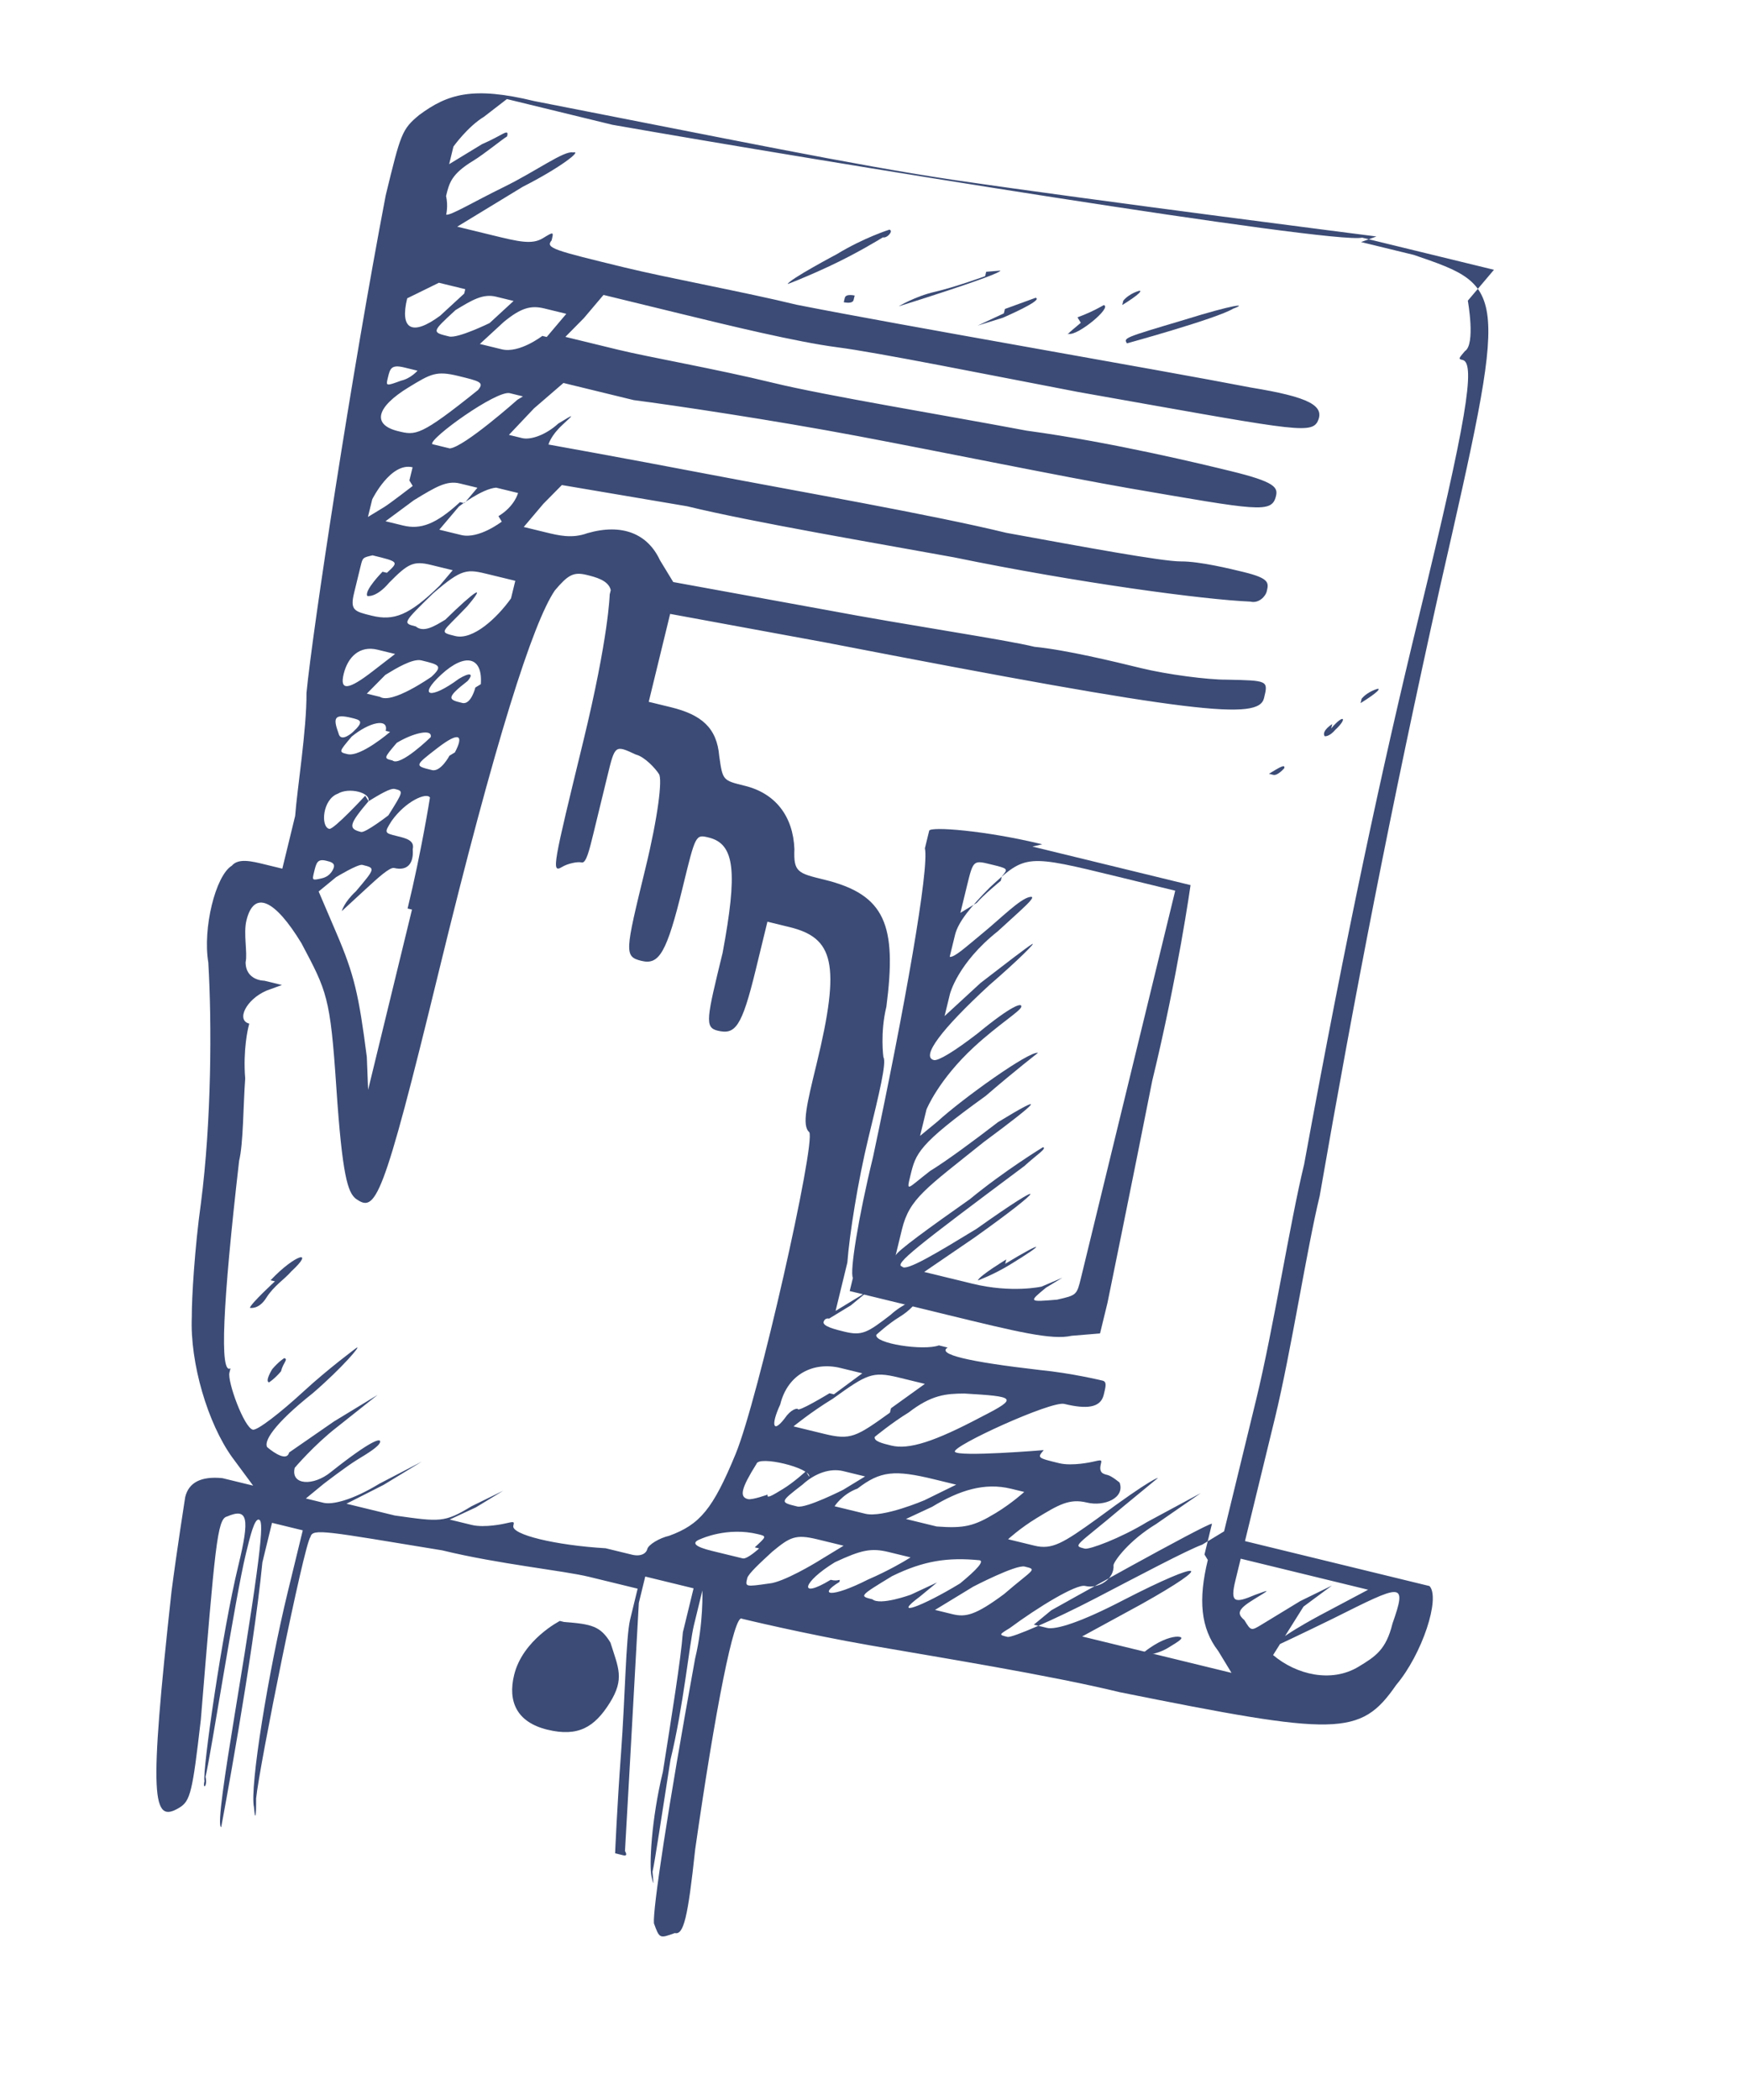 <?xml version="1.0" encoding="UTF-8"?> <svg xmlns="http://www.w3.org/2000/svg" width="193" height="232" viewBox="0 0 193 232" fill="none"><path d="M152.145 26.123C152.145 26.123 121.205 22.189 105.308 19.86C94.387 18.229 80.184 15.284 59.064 11.168C52.264 9.512 49.481 10.377 46.343 12.7C44.413 14.288 44.294 14.773 42.638 21.573C38.877 41.236 34.562 69.511 33.878 76.547C33.903 80.669 32.85 87.101 32.626 90.134L31.207 95.962L29.264 95.489C27.807 95.134 26.35 94.779 25.628 95.632C23.816 96.734 22.396 102.562 23.025 106.317C23.43 113.103 23.374 123.894 22.216 132.873C21.518 137.848 21.188 143.427 21.201 145.488C20.989 150.581 22.969 157.237 25.659 160.98L27.982 164.118L24.582 163.29C22.237 163.061 20.867 163.757 20.473 165.376C20.473 165.376 19.539 171.322 18.959 175.811C16.432 198.862 16.812 201.527 19.831 199.69C21.039 198.955 21.276 197.984 22.198 189.977C23.779 170.811 24.003 167.779 25.093 167.53C27.39 166.546 27.639 167.636 26.338 172.978C24.564 180.263 22.353 195.674 22.602 196.764C22.366 197.735 22.97 197.368 22.721 196.278C23.312 193.85 25.996 176.496 27.179 171.639C27.652 169.697 28.125 167.754 28.611 167.872C29.096 167.991 29.227 169.566 25.952 189.348C24.9 195.78 23.966 201.726 24.452 201.845C24.452 201.845 27.976 183.152 29.003 172.598L30.068 168.227L31.525 168.582L33.467 169.055L31.811 175.855C29.682 184.597 27.577 197.461 28.075 199.64C28.206 201.216 28.325 200.73 28.312 198.669C28.654 195.151 33.598 170.631 34.32 169.778C34.557 168.806 36.014 169.161 48.878 171.266C55.192 172.804 62.228 173.488 65.142 174.198L70.484 175.5L69.656 178.899C69.183 180.842 69.102 187.511 68.654 193.575C68.206 199.64 67.994 204.733 67.994 204.733C67.994 204.733 67.994 204.733 68.965 204.97C68.965 204.97 69.451 205.088 69.084 204.484C69.084 204.484 70.179 185.201 70.615 177.075L71.325 174.161L73.753 174.752L76.667 175.462L75.484 180.319C75.26 183.351 74.208 189.783 73.274 195.73C71.973 201.072 71.761 206.165 72.01 207.255C72.259 208.345 72.259 208.345 72.129 206.769C72.365 205.798 73.181 200.337 74.115 194.391C75.534 188.563 76.219 181.527 76.692 179.584C77.166 177.641 77.639 175.699 77.639 175.699C77.639 175.699 77.782 179.335 76.836 183.22C73.785 199.97 72.153 210.891 72.284 212.467C72.901 214.16 72.901 214.16 74.594 213.544C75.566 213.781 76.039 211.838 76.842 204.316C79.052 188.905 81.169 178.102 82.022 178.824C82.022 178.824 88.822 180.481 96.225 181.77C103.629 183.058 116.007 185.045 123.778 186.937C147.812 191.763 150.359 191.869 154.325 186.146C157.214 182.734 159.238 176.539 158.018 175.212C157.532 175.094 152.675 173.911 147.333 172.61L137.619 170.244L140.932 156.645C142.706 149.36 144.456 137.953 145.875 132.125C149.742 109.914 153.739 89.28 159.169 64.878C166.727 31.733 166.727 31.733 156.279 28.16C153.365 27.45 150.451 26.74 150.451 26.74L152.145 26.123ZM162.251 33.215C162.251 33.215 163.129 38.06 161.921 38.794C161.198 39.648 161.198 39.648 161.684 39.766C163.141 40.121 162.089 46.553 156.883 67.922C152.743 84.921 148.851 103.009 144.157 128.619C142.619 134.933 140.751 146.826 138.858 154.596L135.309 169.167L132.893 170.636C131.2 171.253 125.882 174.073 121.169 176.527C116.455 178.98 111.86 180.948 111.374 180.829C110.403 180.593 110.403 180.593 111.611 179.858C114.749 177.535 118.977 174.964 119.948 175.2C121.405 175.555 123.217 174.453 123.086 172.878C123.205 172.392 124.768 170.2 127.788 168.363L132.738 164.939L126.816 168.127C123.796 169.964 120.409 171.197 119.923 171.078C118.466 170.723 118.952 170.842 124.139 166.446C126.069 164.858 127.999 163.27 127.999 163.27C127.999 163.27 127.513 163.152 121.237 167.797C117.495 170.487 116.287 171.222 114.344 170.748C112.887 170.393 111.916 170.157 111.43 170.039C111.43 170.039 112.757 168.818 114.568 167.716C116.984 166.247 118.192 165.512 120.135 165.985C122.078 166.458 124.375 165.474 123.759 163.781C123.759 163.781 122.906 163.058 122.42 162.94C121.934 162.822 121.449 162.704 121.685 161.732C121.804 161.247 121.804 161.247 120.714 161.496C120.714 161.496 118.535 161.994 117.078 161.639C114.649 161.047 114.649 161.047 115.372 160.194C115.372 160.194 105.92 160.979 105.552 160.375C105.185 159.771 116.187 154.734 117.644 155.089C120.073 155.68 121.648 155.549 122.003 154.092C122.24 153.121 122.358 152.635 121.872 152.517C121.872 152.517 118.472 151.689 114.954 151.346C106.947 150.425 103.547 149.597 104.755 148.862C104.755 148.862 104.755 148.862 103.784 148.625C102.09 149.242 96.63 148.426 96.866 147.455C96.866 147.455 98.192 146.234 99.4 145.5C100.608 144.765 101.331 143.912 101.449 143.426C101.449 143.426 99.755 144.043 98.429 145.263C95.895 147.218 95.291 147.586 93.348 147.112C92.377 146.876 90.92 146.521 91.038 146.035C91.038 146.035 91.156 145.55 91.642 145.668C91.642 145.668 92.85 144.933 94.058 144.198L95.988 142.611L94.176 143.713L92.364 144.815L93.666 139.472C93.89 136.44 94.824 130.494 96.007 125.637C97.19 120.78 98.018 117.381 97.65 116.777C97.65 116.777 97.271 114.112 97.981 111.198C99.138 102.219 97.906 98.832 91.106 97.175C88.192 96.466 87.707 96.347 87.812 93.801C87.669 90.164 85.714 87.63 82.314 86.802C79.886 86.21 79.886 86.21 79.506 83.546C79.245 80.395 77.538 78.95 74.139 78.122L71.71 77.531L72.893 72.674L74.076 67.817L91.311 70.986C132.581 78.981 139.132 79.548 139.723 77.119C140.196 75.177 140.196 75.177 135.589 75.083C133.528 75.096 129.038 74.517 126.124 73.807C123.21 73.097 117.868 71.796 114.35 71.453C110.95 70.625 100.514 69.112 91.168 67.35L74.419 64.299L72.949 61.883C71.598 58.982 68.802 57.786 64.929 58.901C63.236 59.517 61.779 59.162 60.322 58.807L57.893 58.216L60.06 55.657L62.109 53.583L75.944 55.925C83.229 57.699 97.065 60.04 105.44 61.566C119.157 64.392 133.11 66.248 138.204 66.459C139.175 66.696 139.897 65.843 140.016 65.357C140.252 64.386 140.371 63.9 137.457 63.19C136 62.836 132.6 62.007 130.539 62.02C128.478 62.032 119.617 60.389 111.243 58.863C102.986 56.852 88.179 54.274 78.348 52.394C68.516 50.514 60.627 49.106 60.627 49.106C60.627 49.106 60.863 48.135 62.19 46.915C63.516 45.694 63.516 45.694 61.704 46.796C60.378 48.017 58.684 48.633 57.713 48.397L56.256 48.042L59.026 45.115L62.283 42.307L70.054 44.2C74.543 44.779 85.465 46.41 94.811 48.172C104.157 49.934 117.388 52.643 124.792 53.932C139.113 56.391 140.57 56.746 141.043 54.803C141.28 53.832 140.912 53.228 136.055 52.045C133.141 51.335 122.942 48.851 113.478 47.574C104.132 45.812 91.268 43.708 85.44 42.288C79.126 40.75 71.722 39.461 68.323 38.633L62.495 37.214L64.543 35.14L66.71 32.581L75.452 34.711C80.309 35.894 88.08 37.786 92.569 38.365C97.058 38.944 109.319 41.416 119.15 43.297C142.332 47.4 144.76 47.991 145.601 46.653C146.56 44.828 144.735 43.869 138.303 42.817C127.986 40.818 99.344 35.9 88.055 33.664C82.227 32.245 73.852 30.719 68.995 29.536C61.224 27.643 60.253 27.407 60.975 26.554C61.212 25.582 61.212 25.582 60.004 26.317C58.796 27.052 57.339 26.697 54.425 25.987L50.539 25.041L57.787 20.632C61.897 18.547 64.431 16.591 63.341 16.84C62.37 16.604 59.232 18.926 55.726 20.645C52.221 22.363 49.805 23.833 49.319 23.715C49.319 23.715 49.556 22.743 49.307 21.654C49.661 20.197 49.898 19.225 52.314 17.756C53.522 17.021 55.452 15.433 56.056 15.066C56.293 14.095 55.571 14.947 53.273 15.931L49.649 18.136L50.122 16.193C50.122 16.193 51.685 14.001 53.497 12.899L56.031 10.944L67.687 13.783C90.383 17.768 147.3 27.002 150.569 26.254C152.026 26.609 164.654 29.685 165.14 29.803L162.251 33.215ZM51.312 32.432C51.312 32.432 49.985 33.652 48.659 34.873C45.521 37.195 44.182 36.355 45.01 32.955C45.01 32.955 46.179 32.382 48.516 31.236L51.43 31.946L51.312 32.432ZM54.12 35.688C54.12 35.688 50.614 37.407 49.643 37.17C47.7 36.697 47.7 36.697 50.353 34.256C52.165 33.154 53.373 32.419 54.83 32.774L56.772 33.247L54.12 35.688ZM59.948 37.108C59.948 37.108 57.414 39.063 55.471 38.59C54.014 38.235 53.043 37.998 53.043 37.998C53.043 37.998 54.369 36.778 55.695 35.557C57.625 33.97 58.715 33.721 60.172 34.075L62.6 34.667L60.434 37.226L59.948 37.108ZM46.15 40.95C46.15 40.95 45.428 41.803 44.338 42.052C42.644 42.668 42.644 42.668 42.881 41.697C43.118 40.726 43.236 40.24 44.693 40.595C45.664 40.831 46.15 40.95 46.15 40.95ZM52.831 43.092C46.436 48.222 45.951 48.104 44.008 47.631C41.094 46.921 41.567 44.978 45.191 42.774C47.607 41.305 48.211 40.937 50.639 41.529C53.068 42.12 53.553 42.239 52.831 43.092ZM57.202 44.156C57.202 44.156 51.293 49.405 49.718 49.536C48.746 49.3 47.775 49.063 47.775 49.063C47.408 48.459 54.892 43.079 56.349 43.434C56.835 43.552 57.806 43.789 57.806 43.789L57.202 44.156ZM55.465 57.624C55.465 57.624 52.931 59.58 50.988 59.106L48.56 58.515L50.727 55.956C50.727 55.956 53.261 54.001 54.836 53.87C55.807 54.106 56.779 54.343 57.264 54.461C57.264 54.461 56.91 55.918 55.098 57.02L55.465 57.624ZM45.621 53.683C45.621 53.683 43.087 55.638 42.483 56.006L40.671 57.108L41.144 55.165C41.144 55.165 43.18 51.031 45.608 51.622C45.608 51.622 45.49 52.108 45.253 53.079L45.621 53.683ZM50.845 55.47C48.192 57.911 46.499 58.527 44.556 58.054L42.613 57.581L45.752 55.258C48.167 53.789 49.375 53.054 50.832 53.409L52.775 53.882L51.331 55.588L50.845 55.47ZM67.395 65.675C67.395 65.675 67.302 70.283 64.463 81.939C61.15 95.538 60.914 96.509 62.121 95.775C62.725 95.407 63.815 95.158 64.301 95.276C64.787 95.395 65.141 93.938 65.615 91.995C66.088 90.052 66.798 87.138 67.153 85.681C67.981 82.282 67.981 82.282 70.291 83.359C71.262 83.595 72.482 84.922 72.85 85.526C73.217 86.13 72.757 90.133 71.337 95.961C69.089 105.189 68.971 105.675 70.913 106.148C72.856 106.621 73.697 105.283 75.471 97.997C76.891 92.169 76.891 92.169 78.348 92.524C81.262 93.234 81.523 96.385 79.88 105.245C78.105 112.53 77.869 113.502 79.326 113.856C81.268 114.33 81.991 113.477 83.529 107.163L84.83 101.82L87.258 102.412C92.115 103.595 92.981 106.378 90.26 117.549C89.195 121.92 88.603 124.348 89.456 125.07C90.191 126.278 83.815 154.566 81.306 160.643C78.797 166.72 77.352 168.426 73.965 169.659C72.875 169.908 71.667 170.643 71.549 171.129C71.431 171.614 70.827 171.982 69.856 171.745C68.884 171.508 67.913 171.272 66.942 171.035C61.362 170.705 56.506 169.522 56.742 168.551C56.861 168.065 56.861 168.065 55.771 168.314C55.771 168.314 53.592 168.812 52.135 168.457L49.706 167.866L52.608 166.515L55.628 164.678L52.122 166.396C49.102 168.233 48.617 168.115 43.642 167.418L38.299 166.116L42.409 164.03L46.636 161.459L41.923 163.912C38.903 165.749 36.724 166.247 35.752 166.011L33.81 165.537L35.74 163.95C35.74 163.95 38.274 161.994 39.482 161.26C40.69 160.525 41.898 159.79 42.016 159.304C42.135 158.819 41.045 159.068 36.581 162.611C34.65 164.199 32.104 164.093 32.577 162.15C32.577 162.15 34.744 159.591 37.278 157.636L41.742 154.093L36.911 157.032L31.96 160.456C31.724 161.428 30.385 160.587 29.532 159.865C29.165 159.261 30.124 157.437 34.588 153.894C37.844 151.085 40.011 148.526 39.407 148.894C39.407 148.894 36.269 151.216 33.617 153.657C30.964 156.098 28.43 158.053 27.944 157.935C26.973 157.698 25.124 152.617 25.36 151.646C25.479 151.16 25.597 150.675 25.479 151.16C24.271 151.895 24.588 144.255 26.431 128.24C26.904 126.298 26.879 122.176 27.104 119.143C26.842 115.993 27.433 113.564 27.433 113.564L27.552 113.079C26.095 112.724 27.172 110.414 29.47 109.43L31.163 108.813L29.22 108.34C29.22 108.34 27.159 108.353 27.147 106.292C27.384 105.32 26.885 103.141 27.24 101.684C28.068 98.284 30.378 99.361 33.318 104.193C36.138 109.511 36.505 110.115 37.172 120.052C37.838 129.99 38.455 131.683 39.308 132.406C41.499 133.969 42.222 133.116 48.492 107.375C54.762 81.634 58.927 68.758 61.331 65.227C62.775 63.521 63.379 63.154 64.836 63.508C65.807 63.745 67.264 64.1 67.513 65.19L67.395 65.675ZM56.486 66.105C54.923 68.297 52.271 70.738 50.328 70.264C48.386 69.791 48.871 69.909 51.642 66.983C53.809 64.424 52.601 65.159 49.226 68.453C48.018 69.187 46.81 69.922 45.957 69.2C44.5 68.845 44.5 68.845 47.875 65.551C51.131 62.743 51.617 62.861 54.045 63.453L56.959 64.162L56.486 66.105ZM42.283 63.16C42.283 63.16 40.235 65.234 40.602 65.837C40.602 65.837 41.574 66.074 43.018 64.368C45.067 62.294 45.671 61.927 47.613 62.4L50.042 62.992L48.597 64.698C45.222 67.992 43.529 68.608 41.1 68.017C39.158 67.543 38.672 67.425 39.145 65.483C39.382 64.511 39.737 63.054 39.855 62.569C40.092 61.597 40.092 61.597 41.181 61.348C44.095 62.058 44.095 62.058 42.769 63.278L42.283 63.16ZM47.688 74.766C47.688 74.766 43.342 77.824 42.003 76.983L40.546 76.628L42.595 74.555C43.803 73.82 45.615 72.718 46.586 72.954C48.529 73.428 49.014 73.546 47.688 74.766ZM52.545 75.949C52.545 75.949 52.072 77.892 51.1 77.655C49.643 77.3 49.158 77.182 51.692 75.227C52.414 74.374 51.928 74.256 50.721 74.99C47.582 77.313 46.125 76.958 48.778 74.517C51.43 72.076 53.373 72.55 53.149 75.582L52.545 75.949ZM41.138 74.2C38.604 76.155 37.514 76.404 37.987 74.461C38.46 72.519 39.787 71.298 41.729 71.771L43.672 72.245L41.138 74.2ZM47.607 81.435C47.607 81.435 44.233 84.729 43.379 84.007C42.408 83.77 42.408 83.77 43.853 82.064C45.665 80.962 47.844 80.464 47.607 81.435ZM49.681 83.484C49.681 83.484 48.722 85.308 47.751 85.071C45.808 84.598 45.808 84.598 48.342 82.643C50.876 80.688 51.244 81.292 50.285 83.116L49.681 83.484ZM38.996 80.881C38.996 80.881 37.67 82.101 37.421 81.012C36.804 79.318 36.922 78.832 38.865 79.305C39.837 79.542 40.322 79.66 38.996 80.881ZM43.118 80.856C43.118 80.856 39.861 83.664 38.404 83.309C37.433 83.073 37.433 83.073 38.878 81.367C40.808 79.779 42.987 79.281 42.632 80.738L43.118 80.856ZM45.54 100.482C44.002 106.796 42.228 114.081 41.636 116.509L40.69 120.395L40.547 116.758C39.656 109.853 39.158 107.674 37.19 103.079L35.223 98.483L37.153 96.896C37.153 96.896 39.569 95.426 40.054 95.544C41.512 95.899 41.512 95.899 39.345 98.459C38.019 99.679 37.782 100.65 37.782 100.65C37.782 100.65 39.108 99.43 40.434 98.209C41.761 96.989 43.087 95.769 43.573 95.887C45.03 96.242 45.752 95.389 45.621 93.813C45.858 92.842 44.886 92.605 43.915 92.369C42.458 92.014 42.458 92.014 43.298 90.675C44.861 88.483 47.159 87.5 47.526 88.104C47.526 88.104 46.592 94.05 45.054 100.364L45.54 100.482ZM42.931 90.071C42.931 90.071 40.397 92.026 39.911 91.908C38.454 91.553 38.573 91.067 40.739 88.508C41.947 87.774 43.155 87.039 43.641 87.157C44.612 87.394 44.612 87.394 42.931 90.071ZM40.372 87.904C40.372 87.904 36.879 91.684 36.393 91.566C35.422 91.329 35.646 88.297 37.34 87.68C38.548 86.945 40.976 87.537 40.739 88.508L40.372 87.904ZM36.904 95.806C36.904 95.806 36.667 96.777 35.578 97.026C34.488 97.275 34.488 97.275 34.725 96.304C34.961 95.333 35.08 94.847 36.051 95.084C36.536 95.202 37.022 95.32 36.904 95.806ZM108.56 156.477C103.242 159.298 100.459 160.163 98.516 159.69C97.545 159.453 96.574 159.217 96.692 158.731C96.692 158.731 98.622 157.143 100.434 156.041C102.968 154.086 104.544 153.955 106.605 153.943C112.184 154.273 112.669 154.391 108.56 156.477ZM91.692 153.912C91.692 153.912 88.068 156.116 88.186 155.63C88.186 155.63 87.701 155.512 86.978 156.365C85.416 158.557 85.166 157.467 86.244 155.157C87.072 151.758 89.973 150.406 92.887 151.116L95.316 151.708L92.178 154.03L91.692 153.912ZM98.373 156.054C94.631 158.744 94.027 159.111 91.113 158.401C89.656 158.046 88.199 157.691 87.713 157.573C87.713 157.573 89.643 155.985 92.059 154.516C95.802 151.826 96.406 151.459 99.32 152.168L102.234 152.878L98.491 155.568L98.373 156.054ZM133.51 172.33C132.445 176.701 132.707 179.851 134.662 182.386L136.131 184.802L127.875 182.79L119.618 180.779L126.144 177.224C134.481 172.566 133.024 172.211 124.201 176.751C119.488 179.204 116.704 180.07 115.733 179.833L114.276 179.478L116.206 177.89C116.206 177.89 133.485 168.208 133.97 168.326C133.97 168.326 133.616 169.783 133.142 171.726L133.51 172.33ZM113.217 164.814C113.217 164.814 111.891 166.035 110.079 167.137C107.663 168.606 106.574 168.856 103.541 168.631L100.142 167.803L103.043 166.452C106.063 164.615 108.846 163.75 111.76 164.46C112.246 164.578 112.732 164.696 112.732 164.696L113.217 164.814ZM102.19 165.73C102.19 165.73 97.595 167.697 95.652 167.224C94.195 166.869 92.738 166.514 92.252 166.396C92.252 166.396 93.093 165.057 94.787 164.441C97.321 162.486 98.896 162.355 103.267 163.42L105.696 164.011L102.19 165.73ZM153.921 179.359C153.211 182.273 152.003 183.008 150.191 184.11C147.171 185.947 143.286 185.001 140.726 182.834C140.726 182.834 141.847 181.049 144.089 177.479L147.227 175.157L143.721 176.875C143.721 176.875 140.098 179.079 139.494 179.447C138.286 180.181 138.286 180.181 137.551 178.973C136.698 178.251 136.816 177.766 138.628 176.663C140.44 175.561 140.44 175.561 138.746 176.178C136.449 177.162 135.963 177.043 136.555 174.615L137.146 172.187L151.231 175.617L145.913 178.438C145.913 178.438 140.596 181.259 140.963 181.863C140.963 181.863 143.865 180.511 147.37 178.793C154.985 174.988 155.589 174.621 153.921 179.359ZM93.211 164.572C93.211 164.572 89.102 166.658 88.13 166.421C86.188 165.948 86.188 165.948 88.722 163.993C90.048 162.772 91.742 162.156 93.199 162.511C94.17 162.747 95.627 163.102 95.627 163.102C95.627 163.102 94.419 163.837 92.607 164.939L93.211 164.572ZM89.077 162.536C89.077 162.536 87.751 163.756 86.543 164.491C85.335 165.226 84.731 165.593 84.849 165.107C85.086 164.136 85.086 164.136 84.849 165.107C84.849 165.107 83.155 165.724 82.67 165.605C81.698 165.369 81.935 164.398 83.616 161.72C83.853 160.749 89.681 162.168 89.444 163.14L89.077 162.536ZM110.982 176.103C107.844 178.426 106.754 178.675 105.297 178.32L103.355 177.847L107.582 175.275C107.582 175.275 112.296 172.822 113.267 173.058C114.724 173.413 114.239 173.295 110.982 176.103ZM106.125 174.92C101.897 177.492 98.51 178.725 101.648 176.402L103.579 174.814L100.677 176.166C100.677 176.166 97.29 177.398 96.437 176.676C94.98 176.321 94.98 176.321 98.604 174.117C102.109 172.399 104.774 172.019 108.292 172.361C108.778 172.479 108.056 173.332 106.125 174.92ZM100.048 172.411C100.048 172.411 98.236 173.513 95.939 174.497C91.829 176.583 90.372 176.228 92.788 174.758C92.906 174.273 92.788 174.758 91.817 174.522C88.193 176.726 88.666 174.783 92.29 172.579C95.191 171.228 96.281 170.979 98.224 171.452C99.681 171.807 100.652 172.044 100.652 172.044L100.048 172.411ZM90.229 172.592C90.229 172.592 86.605 174.796 85.03 174.927C82.365 175.306 82.365 175.306 82.601 174.335C82.72 173.849 84.046 172.629 85.372 171.409C87.302 169.821 87.906 169.453 90.335 170.045L93.249 170.755L90.833 172.224L90.229 172.592ZM83.915 171.054C83.915 171.054 82.589 172.274 82.103 172.156C82.103 172.156 80.16 171.683 78.704 171.328C76.761 170.855 76.354 170.412 77.483 170.001C77.483 170.001 80.385 168.65 83.784 169.478C84.756 169.715 84.756 169.715 83.429 170.935L83.915 171.054Z" fill="#3B4B75"></path><path d="M130.859 35.346C124.203 37.326 124.203 37.326 124.57 37.93C124.57 37.93 134.495 35.203 136.307 34.101C138.001 33.484 136.425 33.615 130.859 35.346Z" fill="#3B4B75"></path><path d="M92.509 28.073C92.509 28.073 87.192 30.893 87.073 31.379C87.073 31.379 88.767 30.762 91.668 29.411C94.57 28.06 96.986 26.59 97.59 26.223C98.076 26.341 98.798 25.488 98.312 25.37C98.312 25.37 95.529 26.236 92.509 28.073Z" fill="#3B4B75"></path><path d="M124.051 33.697C124.051 33.697 126.467 32.228 125.981 32.11C125.981 32.11 124.891 32.359 124.169 33.212L124.051 33.697Z" fill="#3B4B75"></path><path d="M108.893 30.509C108.893 30.509 105.506 31.742 103.327 32.24C101.148 32.739 99.336 33.841 99.336 33.841C99.336 33.841 110.469 30.379 110.587 29.893C110.587 29.893 110.587 29.893 109.012 30.024L108.893 30.509Z" fill="#3B4B75"></path><path d="M119.471 35.659C119.471 35.659 117.54 37.247 118.144 36.879C119.116 37.116 122.976 33.94 122.005 33.704C122.005 33.704 120.797 34.438 119.103 35.055L119.471 35.659Z" fill="#3B4B75"></path><path d="M110.964 34.617L108.063 35.968L110.846 35.103C110.846 35.103 115.441 33.135 114.47 32.898C114.47 32.898 112.776 33.515 111.083 34.131L110.964 34.617Z" fill="#3B4B75"></path><path d="M93.385 32.899L93.266 33.384C93.266 33.384 94.238 33.621 94.356 33.135L94.474 32.65C94.474 32.65 93.503 32.413 93.385 32.899Z" fill="#3B4B75"></path><path d="M150.395 77.671C150.395 77.671 152.811 76.201 152.325 76.083C152.325 76.083 151.236 76.332 150.513 77.185L150.395 77.671Z" fill="#3B4B75"></path><path d="M147.262 79.988C147.262 79.988 146.054 80.723 146.421 81.327C146.421 81.327 146.907 81.445 147.629 80.592C148.955 79.372 148.588 78.768 147.144 80.474L147.262 79.988Z" fill="#3B4B75"></path><path d="M140.751 85.599C141.237 85.717 141.959 84.864 141.959 84.864C142.078 84.378 141.474 84.746 140.266 85.48L140.751 85.599Z" fill="#3B4B75"></path><path d="M115.207 93.27C108.894 91.732 102.829 91.284 102.711 91.769C102.711 91.769 102.474 92.74 102.237 93.712C102.735 95.891 100.039 111.184 96.503 127.815C94.847 134.614 93.913 140.561 94.28 141.165C94.162 141.65 94.043 142.136 93.925 142.622C93.925 142.622 98.782 143.805 104.61 145.224C112.381 147.117 116.266 148.063 118.446 147.565L121.596 147.304L122.424 143.904C122.424 143.904 125.133 130.673 127.368 119.384C130.207 107.728 131.602 97.778 131.602 97.778C131.602 97.778 125.774 96.358 114.118 93.519L115.207 93.27ZM124.703 119.764C122.1 130.448 119.734 140.162 119.498 141.133C119.025 143.076 119.025 143.076 116.845 143.574C113.695 143.836 113.695 143.836 115.625 142.248L117.437 141.146L115.139 142.13C115.139 142.13 111.87 142.877 107.499 141.812L102.157 140.511L107.711 136.719C115.799 130.972 116.036 130 107.947 135.747C103.72 138.319 100.096 140.523 99.728 139.919C98.757 139.683 101.291 137.727 113.24 128.805C114.566 127.584 115.774 126.85 115.288 126.731C115.288 126.731 111.061 129.303 107.2 132.478C102.854 135.536 99.112 138.226 98.994 138.711C98.994 138.711 99.112 138.226 99.703 135.797C100.532 132.398 102.343 131.295 108.738 126.165C115.014 121.52 115.737 120.667 110.301 123.973C107.767 125.928 104.629 128.251 102.817 129.353C100.282 131.308 100.164 131.794 100.637 129.851C101.229 127.423 101.465 126.451 108.95 121.071C112.206 118.263 114.74 116.308 114.74 116.308C113.769 116.071 106.285 121.451 103.632 123.892L101.702 125.48L102.412 122.566C102.412 122.566 103.726 119.284 107.704 115.623C110.357 113.182 112.773 111.713 112.891 111.227C113.009 110.741 111.92 110.991 108.059 114.166C105.525 116.121 103.713 117.223 103.228 117.105C101.771 116.75 104.056 113.705 109.361 108.824C112.617 106.015 114.666 103.942 114.062 104.309C113.458 104.677 110.923 106.632 108.389 108.587L104.411 112.248L105.002 109.82C105.002 109.82 105.83 106.42 110.295 102.877C112.947 100.436 114.877 98.849 113.788 99.098C112.698 99.347 110.649 101.42 108.719 103.008C106.789 104.596 105.463 105.816 104.977 105.698C104.977 105.698 105.214 104.727 105.569 103.27C105.924 101.813 107.368 100.106 109.417 98.033C113.395 94.372 113.395 94.372 123.594 96.856L129.908 98.394L125.176 117.821L124.703 119.764ZM110.625 97.298C110.625 97.298 108.694 98.886 107.972 99.739L106.16 100.841L106.87 97.927C107.58 95.013 107.58 95.013 109.522 95.486C111.465 95.96 111.465 95.96 110.743 96.813L110.625 97.298Z" fill="#3B4B75"></path><path d="M111.231 139.128C111.231 139.128 108.211 140.965 108.093 141.451C108.093 141.451 109.786 140.834 111.598 139.732C115.826 137.161 115.34 137.042 111.112 139.614L111.231 139.128Z" fill="#3B4B75"></path><path d="M30.392 141.549C30.392 141.549 27.739 143.99 27.621 144.475C27.621 144.475 28.592 144.712 29.433 143.373C30.273 142.034 31.481 141.3 32.203 140.447C34.856 138.006 32.677 138.504 29.906 141.431L30.392 141.549Z" fill="#3B4B75"></path><path d="M30.091 151.253C30.091 151.253 29.25 152.592 29.736 152.711C29.736 152.711 30.34 152.343 31.062 151.49C31.299 150.519 31.903 150.151 31.417 150.033C31.417 150.033 30.813 150.4 30.091 151.253Z" fill="#3B4B75"></path><path d="M127.636 181.695C127.636 181.695 125.825 182.797 126.31 182.915C126.31 182.915 127.886 182.785 129.093 182.05C130.301 181.315 130.905 180.948 130.42 180.829C129.934 180.711 128.844 180.96 127.636 181.695Z" fill="#3B4B75"></path><path d="M61.886 179.065C61.886 179.065 57.776 181.15 56.83 185.036C56.12 187.95 57.104 190.247 60.503 191.076C63.903 191.904 65.715 190.802 67.396 188.124C69.077 185.447 68.343 184.239 67.477 181.455C66.375 179.644 65.404 179.407 62.371 179.183L61.886 179.065Z" fill="#3B4B75"></path></svg> 